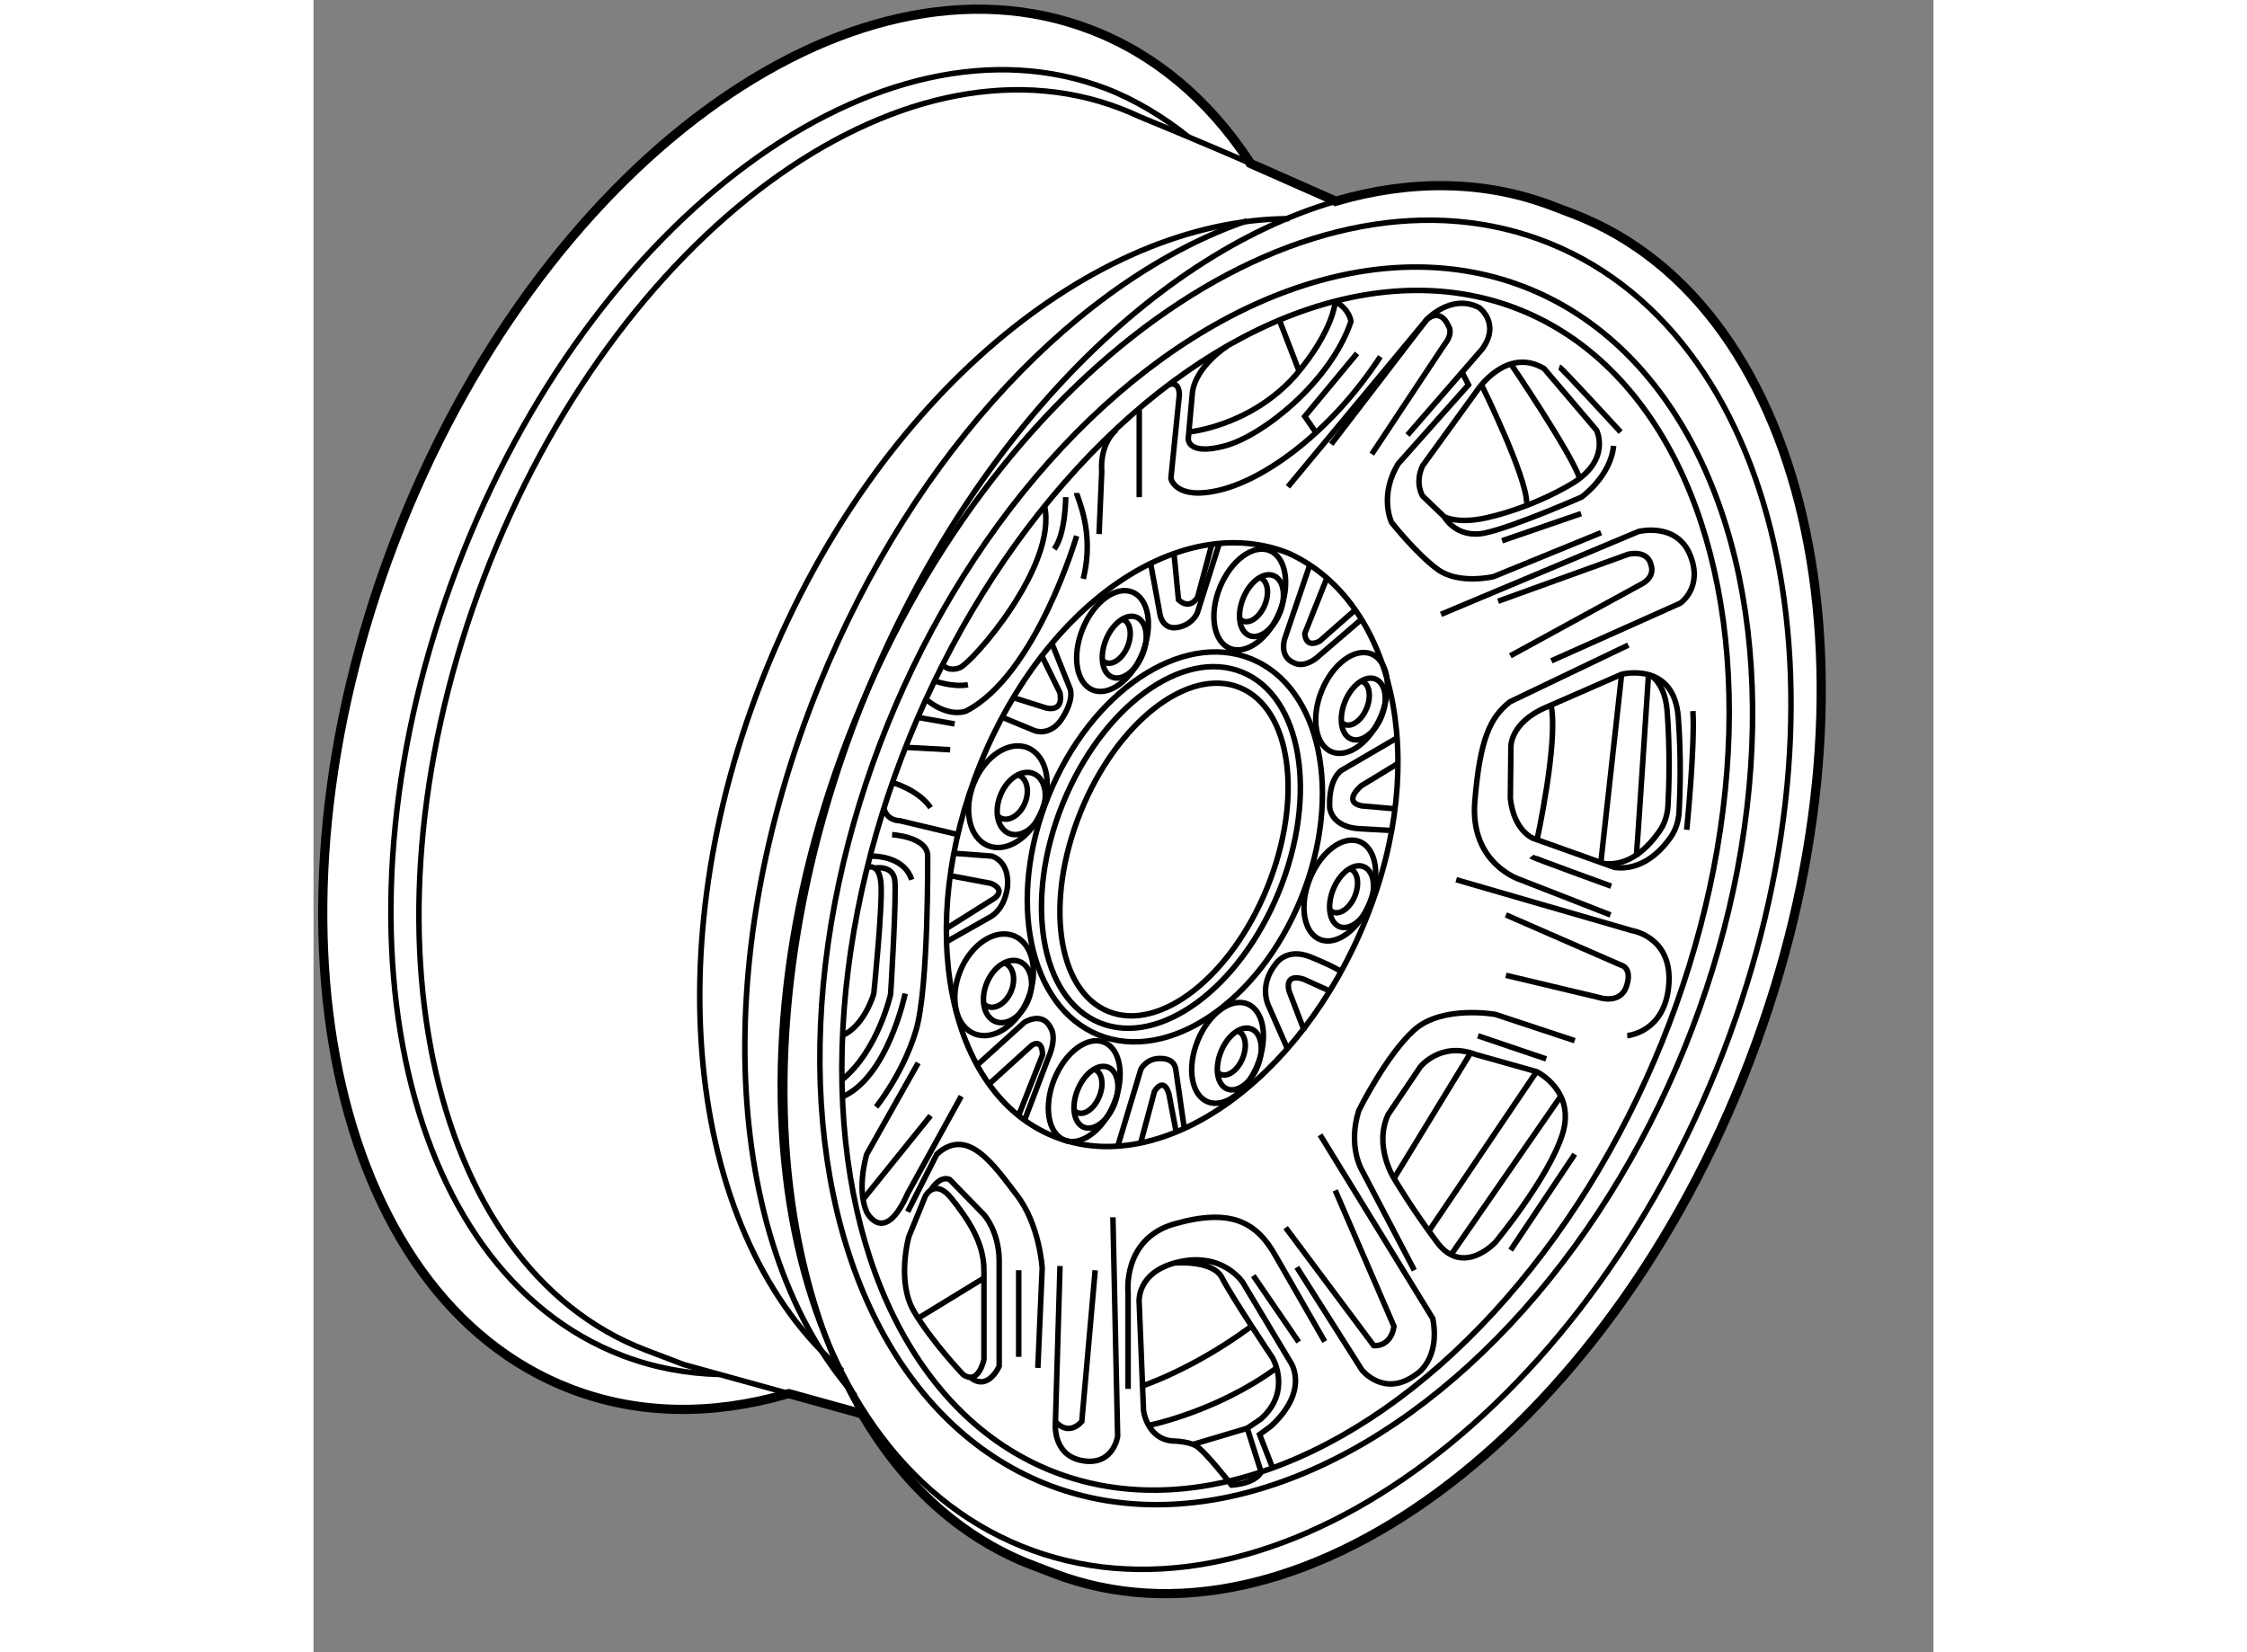 <?xml version="1.0" encoding="utf-8"?>
<!-- Generator: Adobe Illustrator 15.1.0, SVG Export Plug-In . SVG Version: 6.00 Build 0)  -->
<!DOCTYPE svg PUBLIC "-//W3C//DTD SVG 1.1//EN" "http://www.w3.org/Graphics/SVG/1.1/DTD/svg11.dtd">
<svg version="1.1" xmlns="http://www.w3.org/2000/svg" xmlns:xlink="http://www.w3.org/1999/xlink" x="0px" y="0px" width="244.8px"
	 height="180px" viewBox="39.459 2.541 88.073 89.827" enable-background="new 0 0 244.8 180" xml:space="preserve">
	
<rect x="39.459" y="2.541" width="88.073" height="89.827" fill="#808080" stroke="none"/>
	
<g><path fill="#FFFFFF" stroke="#000000" stroke-width="0.5" d="M78.219,87.512c-3.743-1.532-6.741-4.35-8.925-8.08l-0.235-0.084
			c0,0-1.758-0.487-3.76-1.04l-0.121,0.03c-4.017,1.157-8.017,1.137-11.714-0.275c-13.111-5.006-17.416-25.612-9.62-46.024
			c7.794-20.411,24.74-32.901,37.851-27.894c3.53,1.349,6.421,3.827,8.611,7.129l0.08,0.149c2.303,1.019,4.584,2.026,4.584,2.026
			l0.052,0.037c4.042-1.18,8.074-1.169,11.797,0.253l1.154,0.441c13.074,5.039,17.359,25.621,9.574,46.007
			c-7.795,20.411-24.74,32.901-37.85,27.894L78.219,87.512z"></path><path fill="none" stroke="#000000" stroke-width="0.3" d="M69.283,79.417c-5.301-9.057-5.787-23.469-0.32-37.784
			c5.58-14.61,15.849-25.161,26.043-28.142"></path><path fill="none" stroke="#000000" stroke-width="0.3" d="M61.558,77.268c-1.819-0.04-3.597-0.373-5.307-1.026
			c-12.214-4.664-16.232-23.868-8.968-42.888C54.548,14.333,70.343,2.696,82.557,7.36c1.558,0.595,3.17,1.58,4.455,2.616"></path><path fill="none" stroke="#000000" stroke-width="0.3" d="M65.277,78.301c-2.642-0.73-5.695-1.574-5.695-1.574
			s-1.628-0.62-2.057-0.784c-11.976-4.573-15.908-23.392-8.789-42.035c7.12-18.643,22.596-30.049,34.572-25.476
			c0.355,0.136,0.703,0.283,1.043,0.443c0,0,3.728,1.528,6.032,2.548"></path><path fill="none" stroke="#000000" stroke-width="0.3" d="M115.73,60.685c-7.932,19.559-24.846,31.164-37.78,25.919
			c-12.934-5.245-16.989-25.353-9.057-44.912c7.932-19.559,24.846-31.164,37.78-25.919C119.606,21.017,123.661,41.125,115.73,60.685
			z"></path><ellipse transform="matrix(0.376 -0.927 0.927 0.376 10.618 117.202)" fill="none" stroke="#000000" stroke-width="0.3" cx="92.308" cy="50.719" rx="35.032" ry="23.372"></ellipse><path fill="none" stroke="#000000" stroke-width="0.3" d="M68.907,78.427c-7.011-7.908-8.144-23.382-1.968-38.611
			c5.203-12.831,14.25-22.173,23.273-25.271"></path><path fill="none" stroke="#000000" stroke-width="0.3" d="M68.202,77.057c-8.312-7.164-10.32-22.855-4.13-38.12
			C70.06,24.172,81.829,14.462,92.506,14.43"></path><ellipse transform="matrix(0.376 -0.927 0.927 0.376 10.372 117.317)" fill="none" stroke="#000000" stroke-width="0.3" cx="92.27" cy="50.959" rx="34.024" ry="22.061"></ellipse><path fill="none" stroke="#000000" stroke-width="0.3" d="M96.657,52.558c-3.585,8.84-11.179,14.105-16.962,11.76
			c-5.783-2.345-7.565-11.412-3.981-20.252c3.585-8.84,11.004-13.779,16.787-11.434C98.099,35.201,100.242,43.718,96.657,52.558z"></path><ellipse transform="matrix(0.376 -0.927 0.927 0.376 8.805 110.27)" fill="none" stroke="#000000" stroke-width="0.3" cx="86.255" cy="48.599" rx="11.03" ry="7.408"></ellipse><path fill="none" stroke="#000000" stroke-width="0.3" d="M91.953,51c-2.135,5.266-6.498,8.467-9.746,7.15
			c-3.247-1.317-4.148-6.653-2.013-11.918c2.135-5.266,6.499-8.467,9.746-7.15S94.089,45.735,91.953,51z"></path><path fill="none" stroke="#000000" stroke-width="0.3" d="M91.314,50.784c-1.972,4.863-5.842,7.884-8.643,6.748
			c-2.802-1.136-3.474-5.999-1.502-10.862c1.972-4.863,5.842-7.884,8.643-6.748C92.613,41.058,93.286,45.921,91.314,50.784z"></path><path fill="none" stroke="#000000" stroke-width="0.3" d="M82.985,62.523c-0.596,1.469-1.806,2.366-2.704,2.002
			c-0.897-0.364-1.142-1.85-0.546-3.319c0.596-1.469,1.806-2.365,2.703-2.002C83.337,59.567,83.581,61.053,82.985,62.523z"></path><path fill="none" stroke="#000000" stroke-width="0.3" d="M82.993,62.599c-0.365,0.9-1.106,1.449-1.656,1.226
			c-0.549-0.223-0.699-1.133-0.334-2.033c0.365-0.9,1.106-1.449,1.656-1.226C83.208,60.789,83.358,61.699,82.993,62.599z"></path><path fill="none" stroke="#000000" stroke-width="0.3" d="M81.887,60.674c0.018,0.005,0.036,0.011,0.054,0.018
			c0.395,0.16,0.503,0.815,0.24,1.461c-0.262,0.647-0.795,1.042-1.19,0.882c-0.07-0.028-0.132-0.072-0.183-0.129"></path><path fill="none" stroke="#000000" stroke-width="0.3" d="M90.778,60.442c-0.596,1.469-1.806,2.366-2.704,2.002
			c-0.897-0.364-1.142-1.85-0.546-3.319c0.596-1.469,1.806-2.366,2.704-2.002C91.13,57.486,91.374,58.972,90.778,60.442z"></path><path fill="none" stroke="#000000" stroke-width="0.3" d="M90.786,60.518c-0.365,0.9-1.106,1.449-1.656,1.226
			c-0.55-0.223-0.699-1.133-0.334-2.033c0.365-0.9,1.106-1.449,1.656-1.226C91.001,58.708,91.151,59.618,90.786,60.518z"></path><path fill="none" stroke="#000000" stroke-width="0.3" d="M89.68,58.593c0.018,0.005,0.036,0.011,0.054,0.019
			c0.395,0.16,0.503,0.814,0.24,1.462c-0.262,0.647-0.796,1.042-1.191,0.882c-0.07-0.028-0.131-0.073-0.183-0.13"></path><path fill="none" stroke="#000000" stroke-width="0.3" d="M96.882,51.618c-0.596,1.469-1.806,2.366-2.703,2.002
			c-0.897-0.364-1.142-1.85-0.546-3.319c0.596-1.469,1.806-2.366,2.704-2.002C97.234,48.662,97.478,50.149,96.882,51.618z"></path><path fill="none" stroke="#000000" stroke-width="0.3" d="M96.89,51.694c-0.365,0.9-1.106,1.449-1.656,1.226
			c-0.549-0.223-0.699-1.133-0.334-2.033c0.365-0.9,1.106-1.449,1.656-1.226C97.105,49.884,97.255,50.794,96.89,51.694z"></path><path fill="none" stroke="#000000" stroke-width="0.3" d="M95.784,49.769c0.018,0.005,0.036,0.011,0.054,0.019
			c0.395,0.16,0.503,0.814,0.24,1.462c-0.262,0.647-0.795,1.042-1.191,0.882c-0.07-0.028-0.131-0.072-0.183-0.13"></path><path fill="none" stroke="#000000" stroke-width="0.3" d="M97.519,41.416c-0.596,1.469-1.806,2.366-2.703,2.002
			c-0.897-0.364-1.142-1.85-0.546-3.319c0.596-1.469,1.806-2.366,2.704-2.002C97.871,38.46,98.115,39.946,97.519,41.416z"></path><path fill="none" stroke="#000000" stroke-width="0.3" d="M97.527,41.492c-0.365,0.9-1.106,1.449-1.656,1.226
			c-0.55-0.223-0.699-1.133-0.334-2.033c0.365-0.9,1.106-1.449,1.656-1.226C97.743,39.682,97.892,40.592,97.527,41.492z"></path><path fill="none" stroke="#000000" stroke-width="0.3" d="M96.421,39.567c0.018,0.005,0.036,0.011,0.054,0.019
			c0.395,0.16,0.503,0.815,0.24,1.462c-0.263,0.647-0.796,1.042-1.191,0.882c-0.07-0.028-0.131-0.073-0.183-0.13"></path><path fill="none" stroke="#000000" stroke-width="0.3" d="M91.985,35.794c-0.596,1.469-1.806,2.366-2.703,2.002
			c-0.897-0.364-1.142-1.85-0.546-3.319c0.596-1.469,1.806-2.366,2.703-2.002C92.337,32.839,92.581,34.325,91.985,35.794z"></path><path fill="none" stroke="#000000" stroke-width="0.3" d="M91.993,35.871c-0.365,0.9-1.106,1.449-1.656,1.226
			c-0.549-0.223-0.699-1.133-0.334-2.033c0.365-0.9,1.106-1.449,1.656-1.226C92.208,34.06,92.358,34.971,91.993,35.871z"></path><path fill="none" stroke="#000000" stroke-width="0.3" d="M90.887,33.946c0.019,0.005,0.037,0.011,0.054,0.018
			c0.395,0.16,0.503,0.815,0.24,1.462c-0.262,0.647-0.795,1.042-1.19,0.881c-0.07-0.028-0.131-0.073-0.183-0.129"></path><path fill="none" stroke="#000000" stroke-width="0.3" d="M84.523,38.052c-0.596,1.469-1.806,2.366-2.703,2.002
			c-0.897-0.364-1.142-1.85-0.546-3.319c0.596-1.469,1.806-2.366,2.703-2.002C84.875,35.097,85.119,36.583,84.523,38.052z"></path><path fill="none" stroke="#000000" stroke-width="0.3" d="M84.531,38.129c-0.365,0.9-1.106,1.449-1.656,1.226
			c-0.55-0.223-0.699-1.133-0.334-2.033c0.365-0.9,1.106-1.449,1.656-1.226C84.747,36.318,84.896,37.229,84.531,38.129z"></path><path fill="none" stroke="#000000" stroke-width="0.3" d="M83.425,36.204c0.018,0.005,0.036,0.011,0.054,0.018
			c0.395,0.16,0.503,0.815,0.24,1.462c-0.262,0.647-0.795,1.042-1.191,0.881c-0.07-0.028-0.131-0.073-0.183-0.13"></path><path fill="none" stroke="#000000" stroke-width="0.3" d="M79.054,46.605c-0.596,1.469-1.905,2.326-2.924,1.913
			c-1.019-0.413-1.361-1.939-0.765-3.408c0.596-1.469,1.905-2.326,2.923-1.913C79.307,43.61,79.65,45.136,79.054,46.605z"></path><path fill="none" stroke="#000000" stroke-width="0.3" d="M79.066,46.684c-0.365,0.9-1.166,1.424-1.79,1.171
			c-0.624-0.253-0.834-1.188-0.469-2.088c0.365-0.9,1.167-1.424,1.79-1.171C79.221,44.849,79.431,45.784,79.066,46.684z"></path><path fill="none" stroke="#000000" stroke-width="0.3" d="M77.741,44.67c0.021,0.006,0.041,0.013,0.062,0.021
			c0.449,0.182,0.6,0.854,0.337,1.501c-0.262,0.647-0.839,1.024-1.287,0.842c-0.08-0.032-0.15-0.08-0.21-0.141"></path><path fill="none" stroke="#000000" stroke-width="0.3" d="M78.306,56.83c-0.596,1.47-1.905,2.326-2.923,1.913
			c-1.019-0.413-1.361-1.939-0.766-3.409c0.596-1.469,1.905-2.326,2.924-1.913C78.56,53.834,78.902,55.361,78.306,56.83z"></path><path fill="none" stroke="#000000" stroke-width="0.3" d="M78.319,56.908c-0.365,0.9-1.167,1.424-1.79,1.172
			c-0.624-0.253-0.834-1.188-0.469-2.088c0.365-0.9,1.167-1.424,1.791-1.171C78.474,55.073,78.684,56.008,78.319,56.908z"></path><path fill="none" stroke="#000000" stroke-width="0.3" d="M76.993,54.894c0.021,0.006,0.041,0.013,0.062,0.021
			c0.448,0.182,0.6,0.854,0.337,1.501c-0.262,0.647-0.839,1.024-1.288,0.842c-0.08-0.032-0.15-0.08-0.21-0.141"></path><path fill="none" stroke="#000000" stroke-width="0.3" d="M83.746,78.053v-5.226c0,0-0.328-2.912,2.495-3.738
			c3.092-0.884,4.499-0.121,5.544,1.769l2.653,4.622"></path><path fill="none" stroke="#000000" stroke-width="0.3" d="M92.919,71.439l3.534,5.577c0,0,1.2,1.542,2.95,0.252
			c0,0,1.33-0.771,0.908-3.041l-6.128-9.987"></path><path fill="none" stroke="#000000" stroke-width="0.3" d="M99.306,71.601l-2.853-5.447c0,0-0.778-1.297-0.162-3.242
			c0,0,1.492-3.015,3.015-4.377c1.524-1.362,4.41-0.843,4.41-0.843l4.312,1.427"></path><path fill="none" stroke="#000000" stroke-width="0.3" d="M98.204,66.608c0,0-1.117-1.737-0.324-3.469l1.751-2.594
			c0,0,1.102-1.394,2.983-0.681l3.34,0.94c0,0,2.172,1.038,1.394,3.437c-0.778,2.399-3.632,5.836-3.632,5.836s-1.751,1.913-3.177,0
			C99.112,68.164,98.204,66.608,98.204,66.608z"></path><line fill="none" stroke="#000000" stroke-width="0.3" x1="101.304" y1="70.759" x2="107.268" y2="62.142"></line><line fill="none" stroke="#000000" stroke-width="0.3" x1="100.097" y1="69.475" x2="105.953" y2="60.804"></line><line fill="none" stroke="#000000" stroke-width="0.3" x1="98.204" y1="66.608" x2="102.368" y2="59.783"></line><path fill="none" stroke="#000000" stroke-width="0.3" d="M92.311,69.286l4.791,6.413c0,0,0.909,0.113,1.101-1.041l-3.197-7.398"></path><path fill="none" stroke="#000000" stroke-width="0.3" d="M86.266,71.21c0,0,2.089-0.194,2.591,0.81
			c0.502,1.004,2.747,4.355,2.747,4.355s1.063,1.816-0.65,3.322l-0.731,0.493l0.753,2.378c0,0-0.212,0.604-1.603,0.716
			c0,0-1.462-1.87-1.935-2.136c-0.473-0.266-1.3-0.266-1.3-0.266c-1.378-0.13-1.555-1.664-1.555-1.664l-0.234-5.83
			c0,0-0.216-1.71,2.175-2.245c2.391-0.534,3.46,1.125,3.46,1.125l2.56,4.276c0,0,1.153,1.519-1.041,3.544l-0.608,0.443l0.707,1.818
			"></path><line fill="none" stroke="#000000" stroke-width="0.3" x1="87.27" y1="81.069" x2="90.224" y2="80.191"></line><path fill="none" stroke="#000000" stroke-width="0.3" d="M84.923,80.024c0,0,3.674-0.744,6.896-3.113"></path><path fill="none" stroke="#000000" stroke-width="0.3" d="M84.404,77.931c0,0,2.768-0.874,5.99-3.243"></path><line fill="none" stroke="#000000" stroke-width="0.3" x1="90.551" y1="71.894" x2="93.02" y2="75.5"></line><path fill="none" stroke="#000000" stroke-width="0.3" d="M82.92,68.722c0,0.041,0.257,11.907,0.257,11.907
			s-0.22,1.62-1.911,1.326c-1.691-0.294-1.47-2.131-1.47-2.131l0.247-8.452"></path><path fill="none" stroke="#000000" stroke-width="0.3" d="M79.796,79.825c0,0,0.65,0.848,1.433,0l0.727-8.223"></path><path fill="none" stroke="#000000" stroke-width="0.3" d="M78.839,76.911l0.236-5.429c0,0-0.135-2.355-1.382-3.972
			c-1.247-1.618-2.662-3.757-4.347-2.216l-1.584,3.125"></path><path fill="none" stroke="#000000" stroke-width="0.3" d="M74.769,77.268c0.854,0.608,1.139-0.815,1.139-0.815v-4.852
			c0-1.511-0.855-2.761-1.761-3.901c-0.906-1.139-1.424-0.13-1.424-0.13l-0.897,2.201c0,0-0.683,2.434,0.275,4.066
			C73.059,75.469,74.769,77.268,74.769,77.268z"></path><path fill="none" stroke="#000000" stroke-width="0.3" d="M73.008,67.261c0,0,0.466-0.829,1.035-0.596l1.865,1.916
			c0,0,0.803,0.872,0.829,2.456v5.779c0,0-0.605,1.405-1.579,0.604"></path><line fill="none" stroke="#000000" stroke-width="0.3" x1="77.798" y1="76.31" x2="77.798" y2="71.601"></line><line fill="none" stroke="#000000" stroke-width="0.3" x1="72.332" y1="74.211" x2="75.908" y2="72.025"></line><path fill="none" stroke="#000000" stroke-width="0.3" d="M72.332,60.33l-2.796,4.964c0,0-0.571,1.846,0,3.15
			c0,0,0.947,1.876,2.227-1.019l2.911-5.284"></path><line fill="none" stroke="#000000" stroke-width="0.3" x1="69.339" y1="67.745" x2="73.008" y2="63.196"></line><path fill="none" stroke="#000000" stroke-width="0.3" d="M70.915,45.083c0,0,1.405,0.372,2.093,1.371"></path><path fill="none" stroke="#000000" stroke-width="0.3" d="M74.512,47.921l-3.18-0.759c0,0-0.701,0.026-0.876-0.708"></path><line fill="none" stroke="#000000" stroke-width="0.3" x1="71.626" y1="43.17" x2="74.072" y2="43.303"></line><path fill="none" stroke="#000000" stroke-width="0.3" d="M70.915,47.921c0,0,1.874,0.105,1.934,1.118c0,0,0.06,7.175-0.634,9.519
			c-0.694,2.343-2.17,4.166-2.17,4.166"></path><path fill="none" stroke="#000000" stroke-width="0.3" d="M69.692,49.087c0,0,1.846-0.107,2.286,1.282"></path><path fill="none" stroke="#000000" stroke-width="0.3" d="M70.045,49.727c0,0,0.897-0.139,1.013,0.642s-0.223,6.22-0.223,6.22
			s-0.684,3.095-2.675,4.687"></path><path fill="none" stroke="#000000" stroke-width="0.3" d="M71.626,56.561c0,0-0.95,4.593-3.467,5.635"></path><path fill="none" stroke="#000000" stroke-width="0.3" d="M69.532,49.718c0,0,0.658-0.332,0.774,0.796
			c0.116,1.128-0.387,6.047-0.387,6.047s-0.497,1.763-1.726,2.286"></path><line fill="none" stroke="#000000" stroke-width="0.3" x1="104.543" y1="70.51" x2="108.028" y2="65.294"></line><line fill="none" stroke="#000000" stroke-width="0.3" x1="102.766" y1="58.856" x2="106.475" y2="60.112"></line><path fill="none" stroke="#000000" stroke-width="0.3" d="M101.584,50.369l9.554,2.766c0,0,2.212,0.33,2.005,2.943
			c-0.207,2.613-2.261,2.768-2.261,2.768"></path><path fill="none" stroke="#000000" stroke-width="0.3" d="M104.286,55.567l5.019,1.194c0,0,1.194,0.427,1.536-0.597
			c0.341-1.024-0.299-1.152-0.299-1.152l-6.256-2.73"></path><path fill="none" stroke="#000000" stroke-width="0.3" d="M109.971,52.283l-4.901-1.913c0,0-2.754-0.846-2.474-4.257
			c0.28-3.411,0.84-4.578,1.914-5.419l6.43-3.08"></path><path fill="none" stroke="#000000" stroke-width="0.3" d="M104.557,43.236c0,0-0.14-1.375,1.96-2.262l4.061-1.774
			c0,0,2.847-0.733,3.08,2.341c0.162,2.135,0.099,4.116,0.045,5.127c-0.027,0.513-0.184,1.007-0.482,1.424
			c-0.537,0.751-1.56,1.793-3.017,1.611l-4.453-1.589c0,0-1.037-0.411-1.223-2.168L104.557,43.236z"></path><path fill="none" stroke="#000000" stroke-width="0.3" d="M112.236,39.303c0.417,0.356,0.745,0.944,0.818,1.905
			c0.162,2.135,0.099,4.116,0.045,5.127c-0.027,0.513-0.184,1.007-0.482,1.424c-0.537,0.751-1.56,1.911-3.017,1.729"></path><path fill="none" stroke="#000000" stroke-width="0.3" d="M111.378,49.104c0.023-0.098,0.668-9.98,0.668-9.98"></path><line fill="none" stroke="#000000" stroke-width="0.3" x1="109.44" y1="49.506" x2="110.578" y2="39.201"></line><path fill="none" stroke="#000000" stroke-width="0.3" d="M105.98,48.195c0,0,1.136-5.194,0.778-7.229"></path><path fill="none" stroke="#000000" stroke-width="0.3" d="M105.672,49.104c0.048,0.062,4.337,1.616,4.337,1.616"></path><path fill="none" stroke="#000000" stroke-width="0.3" d="M114.117,47.655c0,0,0.456-4.583,0.336-6.454"></path><path fill="none" stroke="#000000" stroke-width="0.3" d="M106.758,38.469l7.004-3.131c0,0,1.271-0.851,0.533-2.637
			c-0.738-1.785-2.798-1.264-2.798-1.264l-10.739,4.504"></path><path fill="none" stroke="#000000" stroke-width="0.3" d="M103.862,35.228l7.078-2.554c0,0,1.052-0.275,1.244,0.604
			c0.198,0.654-0.472,0.989-0.472,0.989l-7.184,3.928"></path><path fill="none" stroke="#000000" stroke-width="0.3" d="M109.461,31.501l-5.844,2.389c0,0-1.877,0.448-3.028-0.384
			c-1.152-0.832-2.517-2.559-2.517-2.559s-0.704-1.45,0.363-3.199l3.817-4.287l-0.387-0.744"></path><path fill="none" stroke="#000000" stroke-width="0.3" d="M99.76,27.859l3.026-4.177c0,0,1.576-2.301,3.577-1.101l2.851,3.352
			c0,0,0.825,1.626-1.376,2.927c-2.201,1.301-4.377,1.776-4.377,1.776s-1.551,0.45-2.526,0L99.76,29.51
			C99.76,29.51,99.31,28.81,99.76,27.859z"></path><path fill="none" stroke="#000000" stroke-width="0.3" d="M100.935,30.636c0,0,0.656,1.216,2.223,0.88
			c1.567-0.336,5.238-1.948,5.238-1.948s1.577-1.114,1.746-2.788"></path><path fill="none" stroke="#000000" stroke-width="0.3" d="M107.188,22.494c0.134,0.045,3.336,3.537,3.336,3.537"></path><line fill="none" stroke="#000000" stroke-width="0.3" x1="104.076" y1="31.941" x2="108.374" y2="30.464"></line><path fill="none" stroke="#000000" stroke-width="0.3" d="M92.435,29.005l7.535-9.074c0,0,1.326-1.459,2.865-0.663
			c0,0,1.179,0.851,0.159,2.255l-4.059,4.669"></path><path fill="none" stroke="#000000" stroke-width="0.3" d="M94.787,26.69l5.183-6.758c0,0,0.72-0.732,1.204,0.352
			c0,0,0.276,0.368-0.239,1.006l-3.941,5.942"></path><path fill="none" stroke="#000000" stroke-width="0.3" d="M104.558,22.331c0,0,3.231,4.765,3.743,6.218"></path><path fill="none" stroke="#000000" stroke-width="0.3" d="M102.959,23.461c0,0,2.457,4.975,2.457,6.434"></path><path fill="none" stroke="#000000" stroke-width="0.3" d="M95.006,18.925c0,0-0.06,1.549-2.15,4.014
			c-2.471,2.8-5.841,3.092-5.841,3.092"></path><path fill="none" stroke="#000000" stroke-width="0.3" d="M89.138,21.353c0,0-1.693,1.074-1.894,2.506l-0.229,2.548
			c0,0-0.029,0.92,2.004,0.374c2.033-0.546,5.727-3.466,6.843-6.759c0,0-0.052-0.647-0.856-1.097"></path><line fill="none" stroke="#000000" stroke-width="0.3" x1="91.972" y1="19.949" x2="93.041" y2="22.717"></line><path fill="none" stroke="#000000" stroke-width="0.3" d="M85.947,23.461c0,0,0.583-0.273,0.583,0.557l-0.457,4.531
			c0,0,0.228,1.229,2.688,0.628c2.46-0.601,6.011-3.147,8.699-7.246"></path><polyline fill="none" stroke="#000000" stroke-width="0.3" points="93.936,26.031 93.352,25.178 96.193,21.754 		"></polyline><path fill="none" stroke="#000000" stroke-width="0.3" d="M83.104,25.91c0,0-0.9,0.674-0.792,2.293l-0.144,3.372"></path><line fill="none" stroke="#000000" stroke-width="0.3" x1="84.351" y1="24.842" x2="84.351" y2="29.57"></line><path fill="none" stroke="#000000" stroke-width="0.3" d="M80.948,31.68c0,0-2.201,7.555-6.009,9.519c0,0-0.867,0.39-2.091-0.565"></path><line fill="none" stroke="#000000" stroke-width="0.3" x1="72.299" y1="41.541" x2="74.315" y2="41.899"></line><path fill="none" stroke="#000000" stroke-width="0.3" d="M80.948,29.343c0,0.195,1.011,2.119,0.357,4.667"></path><path fill="none" stroke="#000000" stroke-width="0.3" d="M80.354,29.57c0,0,0,1.991-0.625,2.823"></path><path fill="none" stroke="#000000" stroke-width="0.3" d="M73.648,38.664c0,0,0.281,0.423,0.935,0.185
			c0.654-0.238,5.339-5.535,4.618-8.806"></path><path fill="none" stroke="#000000" stroke-width="0.3" d="M73.209,39.551c0,0,0.955,0.369,1.83,0.219"></path><path fill="none" stroke="#000000" stroke-width="0.3" d="M86.801,63.894l-0.465-3.22c-0.094-0.559-0.629-0.598-0.92-0.585
			c-0.702,0.026-0.976,0.585-0.976,0.585l-1.262,4.202"></path><path fill="none" stroke="#000000" stroke-width="0.3" d="M84.427,64.684l0.755-2.811c0,0,0.489-0.839,0.782,0.138l0.396,2.075"></path><path fill="none" stroke="#000000" stroke-width="0.3" d="M92.406,59.554l-0.989-2.25c0,0-0.653-1.145,0.397-2.41
			c0,0,0.583-0.837,1.843-0.328c1.26,0.509,1.669,0.794,1.669,0.794"></path><path fill="none" stroke="#000000" stroke-width="0.3" d="M94.709,56.416L93.27,55.77c-1.104-0.332-0.764,0.68-0.764,0.68
			l0.822,2.143"></path><path fill="none" stroke="#000000" stroke-width="0.3" d="M98.417,42.631l-3.074,1.793c0,0-0.712,0.438-0.637,2.03
			c0,0,0.071,1.058,1.638,1.144c1.567,0.086,1.735,0.095,1.735,0.095"></path><path fill="none" stroke="#000000" stroke-width="0.3" d="M98.417,44.048l-1.988,1.21c0,0-1.052,0.859,0,1.095l1.828,0.162"></path><path fill="none" stroke="#000000" stroke-width="0.3" d="M93.625,33.256l-1.354,3.983c0,0-0.369,1.024,0.541,1.362
			c0.541,0.237,1.154-0.269,1.154-0.269l2.467-2.121"></path><path fill="none" stroke="#000000" stroke-width="0.3" d="M94.553,33.965l-1.2,3.011c0,0,0.006,0.856,0.815,0.418l1.926-1.697"></path><path fill="none" stroke="#000000" stroke-width="0.3" d="M88.715,32.05l-1.199,3.792c0,0-0.234,0.652-1.069,0.808
			c-0.834,0.156-0.964-0.69-0.964-0.69l-0.513-2.787"></path><path fill="none" stroke="#000000" stroke-width="0.3" d="M86.241,32.636l0.244,2.508c0,0,0.552,0.611,1.038-0.125l0.798-2.969"></path><path fill="none" stroke="#000000" stroke-width="0.3" d="M76.899,41.536l1.763,0.729c0,0,0.878,0.359,1.537-0.729
			c0.659-1.088,0.379-1.586,0.379-1.586l-0.975-2.431"></path><path fill="none" stroke="#000000" stroke-width="0.3" d="M77.504,40.469l1.772,0.558c0,0,0.971,0.299,0.767-0.818l-0.989-2.012"></path><path fill="none" stroke="#000000" stroke-width="0.3" d="M74.272,48.931l2.055,0.154c0,0,0.968,0.229,0.863,1.634
			c0,0-0.085,1.285-1.063,1.744l-2.252,1.276"></path><path fill="none" stroke="#000000" stroke-width="0.3" d="M73.865,53.022l2.617-1.646c0,0,0.663-0.449-0.196-0.809l-2.214-0.417"></path><path fill="none" stroke="#000000" stroke-width="0.3" d="M75.536,60.451l2.571-2.327c0,0,0.985-0.639,1.437,0.319
			c0.363,0.587-0.16,1.671-0.16,1.671l-1.268,3.328"></path><path fill="none" stroke="#000000" stroke-width="0.3" d="M76.184,61.484l2.32-2.106c0,0,0.574-0.431,0.59,0.512l-1.304,3.305"></path></g>


</svg>
